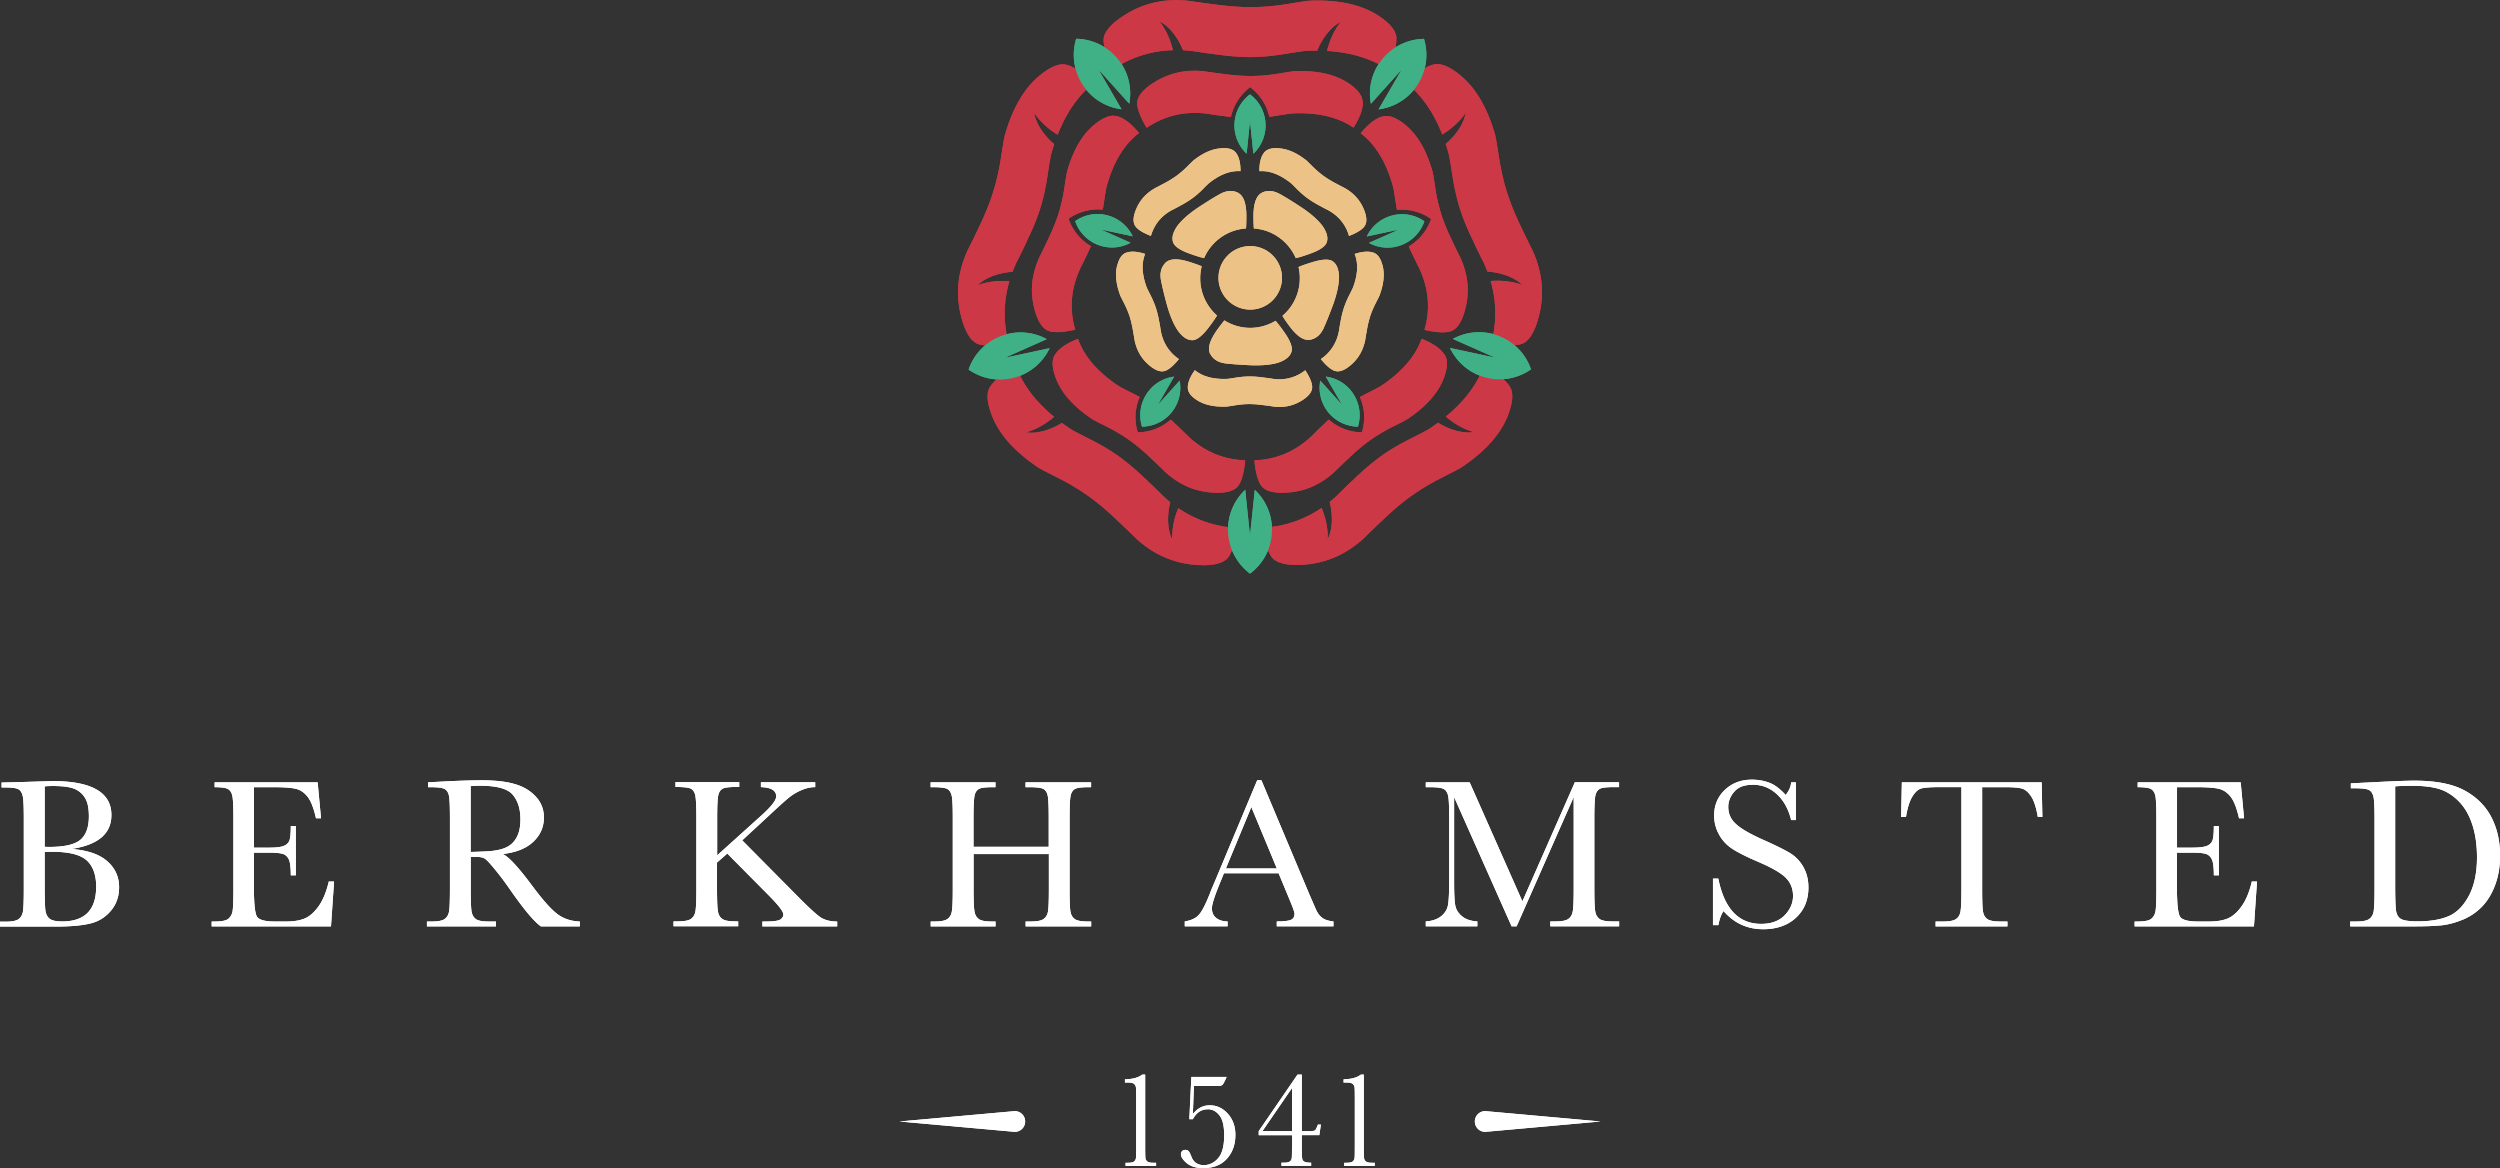 <svg id="Layer_1" xmlns="http://www.w3.org/2000/svg" viewBox="0 0 318.44 148.8"><rect x="0" y="0" width="318.44" height="148.8" fill="#333333" stroke="none"/><defs><style>.cls-1{fill:#fff}.cls-2{fill:#edc287}.cls-3{fill:#cc3845}.cls-4{fill:#40b087}</style></defs><path class="cls-1" d="M5.69 108.52v4.09c0 1.74.03 2.85.09 3.32.06.47.23.83.51 1.07.28.24.82.37 1.63.37 1.44 0 2.53-.37 3.25-1.11.72-.74 1.08-1.85 1.08-3.33s-.41-2.63-1.22-3.35c-.82-.72-2.25-1.08-4.31-1.08-.32 0-.67 0-1.03.03m0-.66c.23 0 .41.01.57.01 1.95 0 3.28-.31 3.99-.92.71-.61 1.07-1.61 1.07-2.98 0-.96-.14-1.7-.42-2.22-.28-.52-.7-.93-1.26-1.21-.56-.28-1.52-.43-2.87-.43-.35 0-.71.01-1.08.04v7.7zm3.32.26c2.08.15 3.63.67 4.64 1.56 1.01.88 1.52 1.99 1.52 3.32 0 1.16-.34 2.15-1.03 2.98-.69.83-1.56 1.38-2.63 1.64-1.07.26-2.5.39-4.3.39H0v-.62h.7c.79 0 1.33-.1 1.63-.3.3-.2.49-.51.58-.93.08-.42.12-1.4.12-2.93v-8.93c0-1.49-.04-2.45-.13-2.88-.09-.43-.27-.73-.54-.89-.28-.16-.88-.24-1.81-.24H.2v-.62l3.02-.08 3.44-.11c5.02 0 7.53 1.44 7.53 4.33 0 1.19-.43 2.15-1.29 2.87-.86.72-2.16 1.21-3.89 1.46m32.89 4.14h.65l-.39 5.71h-15.2v-.62h.38c.91 0 1.5-.12 1.77-.37.27-.24.44-.55.51-.93.07-.37.11-1.33.11-2.86v-9c0-1.4-.04-2.32-.12-2.76-.08-.44-.25-.75-.53-.93-.28-.18-.86-.26-1.74-.26v-.62h13.12l.43 4.58h-.64c-.29-1.28-.64-2.19-1.06-2.73-.42-.54-.92-.88-1.5-1.02s-1.51-.21-2.79-.21h-2.55v7.7h1.95c.89 0 1.52-.08 1.87-.23.36-.15.59-.39.7-.7.11-.31.17-.92.17-1.82h.64v6.28h-.64c0-1.02-.09-1.7-.26-2.05-.17-.35-.42-.57-.75-.68-.33-.1-.89-.16-1.67-.16h-2.02v4.35c0 2.18.14 3.45.42 3.84.28.38 1.03.58 2.26.58h1.37c.97 0 1.76-.12 2.38-.37.62-.25 1.22-.76 1.78-1.53s1.01-1.83 1.33-3.19m18.08-3.77c.68-.02 1.38-.04 2.1-.08.72-.04 1.35-.14 1.88-.3.53-.16.96-.4 1.29-.71.33-.31.59-.72.78-1.22.19-.51.28-1.13.28-1.87 0-1.29-.32-2.32-.97-3.1-.65-.78-2.05-1.16-4.22-1.16-.33 0-.72.02-1.15.05v8.39zM73.84 118H68.9c-.88-.61-2.22-2.22-4.02-4.82-.58-.83-1.18-1.63-1.8-2.39-.62-.76-1.05-1.23-1.29-1.39-.23-.17-.6-.25-1.1-.25h-.73v4.07c0 1.44.03 2.39.1 2.84.07.45.25.78.54 1 .29.22.86.32 1.69.32h.88v.62h-8.79v-.62h.6c.79 0 1.33-.1 1.63-.3.3-.2.49-.51.58-.93.08-.42.12-1.4.12-2.93v-9c0-1.46-.04-2.41-.12-2.83-.08-.42-.26-.72-.54-.88-.28-.16-.88-.24-1.81-.24h-.31v-.62l2.63-.14c1.75-.08 3.14-.12 4.17-.12 1.75 0 3.17.16 4.27.49 1.1.32 1.98.86 2.66 1.6.68.74 1.02 1.62 1.02 2.65 0 1.2-.44 2.22-1.33 3.07-.88.85-2.18 1.38-3.9 1.58.77.37 2 1.71 3.71 4.01 1.39 1.87 2.48 3.09 3.28 3.67.79.58 1.73.88 2.82.92v.62zm17.48-9.02l5.6-5.05c1.3-1.16 1.95-1.99 1.95-2.49 0-.75-.65-1.14-1.95-1.18v-.62h6.92v.62c-.57 0-1.14.13-1.71.37-.57.23-1.1.54-1.58.92s-1.37 1.18-2.67 2.4l-3.34 3.09 6.88 6.94c1.57 1.6 2.62 2.56 3.15 2.9.53.33 1.22.5 2.07.5v.62h-9.53v-.62h.37c1.03 0 1.67-.09 1.92-.26s.38-.38.38-.64c0-.38-.65-1.22-1.96-2.53l-5.18-5.23-1.31 1.15v3.34c0 1.44.04 2.39.11 2.84.07.45.25.78.55.99.29.22.86.32 1.69.32h.35v.62h-8.24v-.62h.57c.79 0 1.33-.1 1.63-.3.3-.2.5-.51.58-.93.09-.42.13-1.4.13-2.93v-9c0-1.52-.05-2.48-.14-2.9-.09-.41-.28-.69-.56-.84-.28-.14-.93-.22-1.96-.22v-.62h8.12v.62h-.34c-.9 0-1.49.07-1.77.22s-.47.43-.56.83c-.09.41-.14 1.37-.14 2.9v4.77zm42.27-.19h-9.58v4.43c0 1.44.04 2.39.11 2.84.07.45.25.78.55 1 .29.22.85.32 1.67.32h.47v.62h-8.26v-.62h.47c.79 0 1.33-.1 1.63-.3.3-.2.5-.51.58-.93.09-.42.13-1.4.13-2.93v-9c0-1.46-.04-2.41-.13-2.83-.09-.42-.27-.72-.54-.88-.28-.16-.88-.24-1.81-.24h-.34v-.62h8.26v.62h-.34c-.89 0-1.48.07-1.76.22s-.47.43-.56.83c-.09.41-.14 1.37-.14 2.9v3.64h9.58v-3.64c0-1.46-.04-2.41-.12-2.83-.08-.42-.26-.72-.53-.88-.28-.16-.88-.24-1.81-.24h-.49v-.62h8.35v.62h-.27c-.9 0-1.49.07-1.77.22s-.47.43-.56.83c-.1.41-.14 1.37-.14 2.9v9c0 1.44.03 2.39.1 2.84.07.45.25.78.55 1 .3.22.86.32 1.68.32h.42v.62h-8.35v-.62h.64c.78 0 1.32-.1 1.62-.3.3-.2.49-.51.58-.93.08-.42.12-1.4.12-2.93v-4.43zm29.05 1.83l-3.25-7.82-3.24 7.82h6.48zm.23.61h-6.97l-.47 1.16c-.7 1.69-1.06 2.79-1.06 3.3 0 .55.19.97.56 1.25.37.28.86.43 1.44.43v.62h-5.46v-.62c.81-.13 1.42-.41 1.81-.86.4-.45.88-1.39 1.44-2.82.04-.14.26-.66.65-1.57l5.33-12.74h.53l6.13 14.58.84 1.92c.19.43.44.77.77 1.02.32.25.8.4 1.44.47v.62h-7.22v-.62c.88 0 1.48-.07 1.79-.2.31-.13.47-.39.47-.78 0-.2-.21-.79-.62-1.77l-1.41-3.4zm31.04 3.6l6.69-15.19h5.63v.62h-.68c-.9 0-1.49.07-1.77.22s-.47.43-.56.83c-.09.41-.14 1.37-.14 2.9v9c0 1.44.04 2.39.11 2.84.07.45.25.78.55 1 .29.22.86.32 1.69.32h.81v.62h-8.77v-.62h.65c.78 0 1.31-.1 1.62-.3.3-.2.5-.51.58-.93.09-.42.13-1.4.13-2.93v-11.68l-7.27 16.46h-.64l-7.32-16.46v10.75c0 1.47.04 2.47.14 3.01.09.53.37 1 .84 1.4.47.4 1.13.63 1.98.68v.62h-6.57v-.62c.79-.05 1.42-.26 1.92-.64.49-.38.79-.85.9-1.41.11-.56.16-1.6.16-3.11v-7.99c0-1.46-.04-2.41-.13-2.83-.09-.42-.27-.72-.54-.88-.28-.16-.88-.24-1.81-.24h-.5v-.62h5.59l6.73 15.19zm24.28 2.98v-5.9h.68c.77 3.84 2.59 5.77 5.46 5.77 1.29 0 2.29-.37 3-1.1.71-.74 1.06-1.56 1.06-2.47s-.31-1.69-.93-2.31c-.62-.61-1.76-1.27-3.41-1.98-1.47-.63-2.58-1.18-3.33-1.66a5.006 5.006 0 01-1.75-1.85c-.42-.76-.63-1.57-.63-2.42 0-1.31.45-2.4 1.36-3.27.91-.87 2.06-1.31 3.45-1.31.78 0 1.51.13 2.19.38.69.25 1.39.78 2.11 1.57.41-.5.65-1.03.7-1.61h.6v4.81h-.6c-.34-1.4-.95-2.5-1.82-3.3-.87-.8-1.88-1.2-3.03-1.2s-1.89.3-2.4.89c-.51.59-.76 1.24-.76 1.94 0 .85.32 1.57.96 2.15.63.6 1.77 1.26 3.42 2 1.58.7 2.73 1.27 3.45 1.7.72.43 1.29 1.02 1.73 1.78.43.76.65 1.63.65 2.63 0 1.57-.52 2.85-1.57 3.83s-2.45 1.48-4.2 1.48c-2.01 0-3.69-.77-5.04-2.31-.3.42-.52 1.02-.66 1.79h-.68zm24.59-13.75h-.62l.09-4.41h17.81l.09 4.41h-.58c-.21-1.21-.49-2.08-.85-2.62s-.75-.87-1.16-.99c-.42-.12-1.12-.18-2.13-.18h-2.95v12.96c0 1.43.03 2.38.1 2.83.07.45.25.79.55 1 .3.22.86.32 1.68.32h.89v.62h-9.15v-.62h.95c.79 0 1.33-.1 1.63-.3.3-.2.5-.51.58-.93.09-.42.13-1.4.13-2.93v-12.96h-2.72c-1.18 0-1.98.06-2.38.17-.41.11-.79.45-1.14 1.02-.36.57-.63 1.43-.82 2.6m44.06 8.24h.65l-.39 5.71h-15.2v-.62h.38c.91 0 1.5-.12 1.77-.37.27-.24.44-.55.51-.93.07-.37.11-1.33.11-2.86v-9c0-1.4-.04-2.32-.11-2.76-.08-.44-.25-.75-.53-.93-.28-.18-.86-.26-1.74-.26v-.62h13.12l.43 4.58h-.64c-.29-1.28-.64-2.19-1.06-2.73-.42-.54-.92-.88-1.5-1.02s-1.51-.21-2.79-.21h-2.55v7.7h1.95c.89 0 1.52-.08 1.87-.23.36-.15.59-.39.7-.7.11-.31.17-.92.17-1.82h.64v6.28h-.64c0-1.02-.09-1.7-.26-2.05-.17-.35-.42-.57-.75-.68-.33-.1-.89-.16-1.67-.16h-2.02v4.35c0 2.18.14 3.45.42 3.84.28.38 1.03.58 2.26.58h1.37c.97 0 1.76-.12 2.38-.37.62-.25 1.22-.76 1.78-1.53s1.01-1.83 1.33-3.19m18.26-12.12v12.26c0 1.81.03 2.98.1 3.51.07.52.27.89.61 1.1.34.21 1.05.32 2.15.32 1.6 0 2.91-.22 3.94-.66 1.03-.44 1.89-1.3 2.58-2.59.69-1.29 1.04-2.93 1.04-4.92 0-1.55-.2-2.94-.6-4.16-.4-1.22-.98-2.21-1.73-2.97-.75-.76-1.58-1.28-2.49-1.56-.91-.28-2.08-.41-3.51-.41-.69 0-1.38.02-2.08.07m-5.66-.38l3.02-.15c2.52-.13 4.21-.19 5.09-.19 2.73 0 4.85.42 6.38 1.25 1.52.83 2.66 1.96 3.4 3.38.74 1.42 1.12 3.06 1.12 4.92 0 1.34-.2 2.57-.61 3.69-.41 1.11-.96 2.04-1.67 2.78-.71.74-1.53 1.29-2.46 1.68-.93.38-1.82.62-2.66.72-.84.09-2.02.14-3.55.14h-8.14v-.62h.76c.79 0 1.33-.1 1.63-.3.3-.2.5-.51.58-.93.09-.42.13-1.4.13-2.93v-8.85c0-1.46-.04-2.41-.13-2.84-.09-.43-.27-.72-.54-.88-.28-.16-.88-.24-1.81-.24h-.54v-.62zm-128.3 37.71v.4h.37c.41 0 .68.06.81.19.13.12.2.27.22.43.02.16.03.64.03 1.41v6.16c0 .79-.01 1.27-.03 1.43-.02.16-.09.31-.22.42-.12.12-.39.18-.81.18h-.29v.4h3.89v-.4h-.34c-.37 0-.63-.05-.77-.16a.603.603 0 01-.25-.45c-.02-.2-.03-.67-.03-1.43v-9.19h-.38c-.48.38-1.22.58-2.21.6m-10.33 6.6l3.77-5.49v5.49h-3.77zm3.77 1.99c0 .82-.01 1.32-.04 1.49-.03.17-.12.31-.26.4-.15.1-.39.14-.74.14h-.3v.4h3.78v-.4c-.42 0-.71-.04-.86-.13a.5.5 0 01-.28-.39c-.03-.18-.05-.68-.05-1.52v-1.47h2.23l.2-1.34h-.38c-.16.43-.29.68-.38.74-.09.06-.38.09-.87.09h-.8v-7.2h-.55l-4.94 7.2v.52h4.26v1.47zm-10.73-4.78c.57 0 1.06.25 1.47.76.42.51.62 1.36.62 2.57 0 1.34-.25 2.3-.76 2.9-.51.59-1.13.89-1.86.89s-1.29-.36-1.55-1.07c-.13-.35-.25-.58-.35-.7-.1-.11-.24-.17-.43-.17-.17 0-.31.06-.41.16a.56.56 0 00-.15.39c0 .34.25.72.75 1.14.5.42 1.2.63 2.1.63 1.29 0 2.3-.4 3.01-1.2.72-.8 1.08-1.81 1.08-3.04 0-1.07-.32-1.96-.96-2.68-.64-.72-1.41-1.08-2.31-1.08-.85 0-1.56.37-2.15 1.12l.14-3.58h3.04c.28 0 .47-.05.58-.14.11-.09.29-.43.54-1.01h-4.49l-.26 5.38h.45c.46-.84 1.08-1.26 1.88-1.26m-10.53-3.81v.4h.37c.41 0 .68.06.81.19.13.12.2.27.22.43.02.16.03.64.03 1.41v6.16c0 .79-.01 1.27-.03 1.43-.02.16-.09.31-.22.42-.12.12-.39.18-.81.18h-.29v.4h3.89v-.4h-.34c-.37 0-.63-.05-.77-.16a.603.603 0 01-.25-.45c-.02-.2-.03-.67-.03-1.43v-9.19h-.38c-.48.38-1.22.58-2.21.6m-28.71 5.37l14.69 1.32c.73 0 1.32-.59 1.32-1.32s-.59-1.32-1.32-1.32l-14.69 1.32zm89.3 0l-14.69-1.32c-.73 0-1.32.59-1.32 1.32s.59 1.32 1.32 1.32l14.69-1.32z"/><path class="cls-1" d="M5.69 108.52v4.09c0 1.74.03 2.85.09 3.32.06.47.23.83.51 1.07.28.24.82.37 1.63.37 1.44 0 2.53-.37 3.25-1.11.72-.74 1.08-1.85 1.08-3.33s-.41-2.63-1.22-3.35c-.82-.72-2.25-1.08-4.31-1.08-.32 0-.67 0-1.03.03m0-.66c.23 0 .41.01.57.01 1.95 0 3.28-.31 3.99-.92.71-.61 1.07-1.61 1.07-2.98 0-.96-.14-1.7-.42-2.22-.28-.52-.7-.93-1.26-1.21-.56-.28-1.52-.43-2.87-.43-.35 0-.71.01-1.08.04v7.7zm3.32.26c2.08.15 3.63.67 4.64 1.56 1.01.88 1.52 1.99 1.52 3.32 0 1.16-.34 2.15-1.03 2.98-.69.83-1.56 1.38-2.63 1.64-1.07.26-2.5.39-4.3.39H0v-.62h.7c.79 0 1.33-.1 1.63-.3.3-.2.49-.51.58-.93.08-.42.12-1.4.12-2.93v-8.93c0-1.49-.04-2.45-.13-2.88-.09-.43-.27-.73-.54-.89-.28-.16-.88-.24-1.81-.24H.2v-.62l3.02-.08 3.44-.11c5.02 0 7.53 1.44 7.53 4.33 0 1.19-.43 2.15-1.29 2.87-.86.72-2.16 1.21-3.89 1.46m32.89 4.14h.65l-.39 5.71h-15.2v-.62h.38c.91 0 1.5-.12 1.77-.37.27-.24.44-.55.51-.93.07-.37.11-1.33.11-2.86v-9c0-1.4-.04-2.32-.12-2.76-.08-.44-.25-.75-.53-.93-.28-.18-.86-.26-1.74-.26v-.62h13.12l.43 4.58h-.64c-.29-1.28-.64-2.19-1.06-2.73-.42-.54-.92-.88-1.5-1.02s-1.51-.21-2.79-.21h-2.55v7.7h1.95c.89 0 1.52-.08 1.87-.23.36-.15.59-.39.7-.7.11-.31.17-.92.17-1.82h.64v6.28h-.64c0-1.02-.09-1.7-.26-2.05-.17-.35-.42-.57-.75-.68-.33-.1-.89-.16-1.67-.16h-2.02v4.35c0 2.18.14 3.45.42 3.84.28.38 1.03.58 2.26.58h1.37c.97 0 1.76-.12 2.38-.37.62-.25 1.22-.76 1.78-1.53s1.01-1.83 1.33-3.19m18.08-3.77c.68-.02 1.38-.04 2.1-.08.72-.04 1.35-.14 1.88-.3.53-.16.96-.4 1.29-.71.33-.31.59-.72.78-1.22.19-.51.28-1.13.28-1.87 0-1.29-.32-2.32-.97-3.1-.65-.78-2.05-1.16-4.22-1.16-.33 0-.72.02-1.15.05v8.39zM73.84 118H68.9c-.88-.61-2.22-2.22-4.02-4.82-.58-.83-1.18-1.63-1.8-2.39-.62-.76-1.05-1.23-1.29-1.39-.23-.17-.6-.25-1.1-.25h-.73v4.07c0 1.44.03 2.39.1 2.84.07.45.25.78.54 1 .29.22.86.32 1.69.32h.88v.62h-8.79v-.62h.6c.79 0 1.33-.1 1.63-.3.3-.2.49-.51.58-.93.08-.42.12-1.4.12-2.93v-9c0-1.46-.04-2.41-.12-2.83-.08-.42-.26-.72-.54-.88-.28-.16-.88-.24-1.81-.24h-.31v-.62l2.63-.14c1.75-.08 3.14-.12 4.17-.12 1.75 0 3.17.16 4.27.49 1.1.32 1.98.86 2.66 1.6.68.74 1.02 1.62 1.02 2.65 0 1.2-.44 2.22-1.33 3.07-.88.85-2.18 1.38-3.9 1.58.77.37 2 1.71 3.71 4.01 1.39 1.87 2.48 3.09 3.28 3.67.79.58 1.73.88 2.82.92v.62zm17.48-9.02l5.6-5.05c1.3-1.16 1.95-1.99 1.95-2.49 0-.75-.65-1.14-1.95-1.18v-.62h6.92v.62c-.57 0-1.14.13-1.71.37-.57.23-1.1.54-1.58.92s-1.37 1.18-2.67 2.4l-3.34 3.09 6.88 6.94c1.57 1.6 2.62 2.56 3.15 2.9.53.33 1.22.5 2.07.5v.62h-9.53v-.62h.37c1.03 0 1.67-.09 1.92-.26s.38-.38.38-.64c0-.38-.65-1.22-1.96-2.53l-5.18-5.23-1.31 1.15v3.34c0 1.44.04 2.39.11 2.84.07.45.25.78.55.99.29.22.86.32 1.69.32h.35v.62h-8.24v-.62h.57c.79 0 1.33-.1 1.63-.3.3-.2.5-.51.58-.93.09-.42.13-1.4.13-2.93v-9c0-1.52-.05-2.48-.14-2.9-.09-.41-.28-.69-.56-.84-.28-.14-.93-.22-1.96-.22v-.62h8.12v.62h-.34c-.9 0-1.49.07-1.77.22s-.47.43-.56.83c-.09.41-.14 1.37-.14 2.9v4.77zm42.27-.19h-9.58v4.43c0 1.44.04 2.39.11 2.84.07.45.25.78.55 1 .29.22.85.32 1.67.32h.47v.62h-8.26v-.62h.47c.79 0 1.33-.1 1.63-.3.3-.2.5-.51.58-.93.09-.42.13-1.4.13-2.93v-9c0-1.46-.04-2.41-.13-2.83-.09-.42-.27-.72-.54-.88-.28-.16-.88-.24-1.81-.24h-.34v-.62h8.26v.62h-.34c-.89 0-1.48.07-1.76.22s-.47.43-.56.83c-.09.41-.14 1.37-.14 2.9v3.64h9.58v-3.64c0-1.46-.04-2.41-.12-2.83-.08-.42-.26-.72-.53-.88-.28-.16-.88-.24-1.81-.24h-.49v-.62h8.35v.62h-.27c-.9 0-1.49.07-1.77.22s-.47.43-.56.83c-.1.41-.14 1.37-.14 2.9v9c0 1.44.03 2.39.1 2.84.07.45.25.78.55 1 .3.22.86.32 1.68.32h.42v.62h-8.35v-.62h.64c.78 0 1.32-.1 1.62-.3.3-.2.49-.51.58-.93.08-.42.12-1.4.12-2.93v-4.43zm29.05 1.83l-3.25-7.82-3.24 7.82h6.48zm.23.61h-6.97l-.47 1.16c-.7 1.69-1.06 2.79-1.06 3.3 0 .55.19.97.56 1.25.37.28.86.43 1.44.43v.62h-5.46v-.62c.81-.13 1.42-.41 1.81-.86.4-.45.88-1.39 1.44-2.82.04-.14.26-.66.65-1.57l5.33-12.74h.53l6.13 14.58.84 1.92c.19.43.44.77.77 1.02.32.25.8.4 1.44.47v.62h-7.22v-.62c.88 0 1.48-.07 1.79-.2.31-.13.47-.39.47-.78 0-.2-.21-.79-.62-1.77l-1.41-3.4zm31.04 3.6l6.69-15.19h5.63v.62h-.68c-.9 0-1.49.07-1.77.22s-.47.43-.56.83c-.09.41-.14 1.37-.14 2.9v9c0 1.44.04 2.39.11 2.84.07.45.25.78.55 1 .29.22.86.32 1.69.32h.81v.62h-8.77v-.62h.65c.78 0 1.31-.1 1.62-.3.3-.2.5-.51.58-.93.09-.42.13-1.4.13-2.93v-11.68l-7.27 16.46h-.64l-7.32-16.46v10.75c0 1.47.04 2.47.14 3.01.09.53.37 1 .84 1.4.47.4 1.13.63 1.98.68v.62h-6.57v-.62c.79-.05 1.42-.26 1.92-.64.49-.38.79-.85.9-1.41.11-.56.16-1.6.16-3.11v-7.99c0-1.46-.04-2.41-.13-2.83-.09-.42-.27-.72-.54-.88-.28-.16-.88-.24-1.81-.24h-.5v-.62h5.59l6.73 15.19zm24.28 2.98v-5.9h.68c.77 3.84 2.59 5.77 5.46 5.77 1.29 0 2.29-.37 3-1.1.71-.74 1.06-1.56 1.06-2.47s-.31-1.69-.93-2.31c-.62-.61-1.76-1.27-3.41-1.98-1.47-.63-2.58-1.18-3.33-1.66a5.006 5.006 0 01-1.75-1.85c-.42-.76-.63-1.57-.63-2.42 0-1.31.45-2.4 1.36-3.27.91-.87 2.06-1.31 3.45-1.31.78 0 1.51.13 2.19.38.69.25 1.39.78 2.11 1.57.41-.5.65-1.03.7-1.61h.6v4.81h-.6c-.34-1.4-.95-2.5-1.82-3.3-.87-.8-1.88-1.2-3.03-1.2s-1.89.3-2.4.89c-.51.59-.76 1.24-.76 1.94 0 .85.32 1.57.96 2.15.63.6 1.77 1.26 3.42 2 1.58.7 2.73 1.27 3.45 1.7.72.43 1.29 1.02 1.73 1.78.43.76.65 1.63.65 2.63 0 1.57-.52 2.85-1.57 3.83s-2.45 1.48-4.2 1.48c-2.01 0-3.69-.77-5.04-2.31-.3.42-.52 1.02-.66 1.79h-.68zm24.59-13.75h-.62l.09-4.41h17.81l.09 4.41h-.58c-.21-1.21-.49-2.08-.85-2.62s-.75-.87-1.16-.99c-.42-.12-1.12-.18-2.13-.18h-2.95v12.96c0 1.43.03 2.38.1 2.83.07.45.25.79.55 1 .3.22.86.32 1.68.32h.89v.62h-9.15v-.62h.95c.79 0 1.33-.1 1.63-.3.3-.2.5-.51.58-.93.09-.42.13-1.4.13-2.93v-12.96h-2.72c-1.18 0-1.98.06-2.38.17-.41.11-.79.45-1.14 1.02-.36.57-.63 1.43-.82 2.6m44.06 8.24h.65l-.39 5.71h-15.2v-.62h.38c.91 0 1.5-.12 1.77-.37.27-.24.44-.55.51-.93.07-.37.11-1.33.11-2.86v-9c0-1.4-.04-2.32-.11-2.76-.08-.44-.25-.75-.53-.93-.28-.18-.86-.26-1.74-.26v-.62h13.12l.43 4.58h-.64c-.29-1.28-.64-2.19-1.06-2.73-.42-.54-.92-.88-1.5-1.02s-1.51-.21-2.79-.21h-2.55v7.7h1.95c.89 0 1.52-.08 1.87-.23.36-.15.59-.39.7-.7.11-.31.17-.92.17-1.82h.64v6.28h-.64c0-1.02-.09-1.7-.26-2.05-.17-.35-.42-.57-.75-.68-.33-.1-.89-.16-1.67-.16h-2.02v4.35c0 2.18.14 3.45.42 3.84.28.38 1.03.58 2.26.58h1.37c.97 0 1.76-.12 2.38-.37.62-.25 1.22-.76 1.78-1.53s1.01-1.83 1.33-3.19m18.26-12.12v12.26c0 1.81.03 2.98.1 3.51.07.52.27.89.61 1.1.34.21 1.05.32 2.15.32 1.6 0 2.91-.22 3.94-.66 1.03-.44 1.89-1.3 2.58-2.59.69-1.29 1.04-2.93 1.04-4.92 0-1.55-.2-2.94-.6-4.16-.4-1.22-.98-2.21-1.73-2.97-.75-.76-1.58-1.28-2.49-1.56-.91-.28-2.08-.41-3.51-.41-.69 0-1.38.02-2.08.07m-5.66-.38l3.02-.15c2.52-.13 4.21-.19 5.09-.19 2.73 0 4.85.42 6.38 1.25 1.52.83 2.66 1.96 3.4 3.38.74 1.42 1.12 3.06 1.12 4.92 0 1.34-.2 2.57-.61 3.69-.41 1.11-.96 2.04-1.67 2.78-.71.74-1.53 1.29-2.46 1.68-.93.38-1.82.62-2.66.72-.84.09-2.02.14-3.55.14h-8.14v-.62h.76c.79 0 1.33-.1 1.63-.3.3-.2.5-.51.58-.93.09-.42.13-1.4.13-2.93v-8.85c0-1.46-.04-2.41-.13-2.84-.09-.43-.27-.72-.54-.88-.28-.16-.88-.24-1.81-.24h-.54v-.62zm-128.3 37.71v.4h.37c.41 0 .68.06.81.19.13.12.2.27.22.43.02.16.03.64.03 1.41v6.16c0 .79-.01 1.27-.03 1.43-.02.16-.09.31-.22.42-.12.12-.39.18-.81.18h-.29v.4h3.89v-.4h-.34c-.37 0-.63-.05-.77-.16a.603.603 0 01-.25-.45c-.02-.2-.03-.67-.03-1.43v-9.19h-.38c-.48.38-1.22.58-2.21.6m-10.33 6.6l3.77-5.49v5.49h-3.77zm3.77 1.99c0 .82-.01 1.32-.04 1.49-.03.17-.12.31-.26.4-.15.1-.39.14-.74.14h-.3v.4h3.78v-.4c-.42 0-.71-.04-.86-.13a.5.5 0 01-.28-.39c-.03-.18-.05-.68-.05-1.52v-1.47h2.23l.2-1.34h-.38c-.16.43-.29.68-.38.74-.09.06-.38.09-.87.09h-.8v-7.2h-.55l-4.94 7.2v.52h4.26v1.47zm-10.73-4.78c.57 0 1.06.25 1.47.76.42.51.62 1.36.62 2.57 0 1.34-.25 2.3-.76 2.9-.51.59-1.13.89-1.86.89s-1.29-.36-1.55-1.07c-.13-.35-.25-.58-.35-.7-.1-.11-.24-.17-.43-.17-.17 0-.31.06-.41.16a.56.56 0 00-.15.39c0 .34.25.72.75 1.14.5.42 1.2.63 2.1.63 1.29 0 2.3-.4 3.01-1.2.72-.8 1.08-1.81 1.08-3.04 0-1.07-.32-1.96-.96-2.68-.64-.72-1.41-1.08-2.31-1.08-.85 0-1.56.37-2.15 1.12l.14-3.58h3.04c.28 0 .47-.05.58-.14.11-.09.29-.43.54-1.01h-4.49l-.26 5.38h.45c.46-.84 1.08-1.26 1.88-1.26m-10.53-3.81v.4h.37c.41 0 .68.06.81.19.13.12.2.27.22.43.02.16.03.64.03 1.41v6.16c0 .79-.01 1.27-.03 1.43-.02.16-.09.31-.22.42-.12.12-.39.18-.81.18h-.29v.4h3.89v-.4h-.34c-.37 0-.63-.05-.77-.16a.603.603 0 01-.25-.45c-.02-.2-.03-.67-.03-1.43v-9.19h-.38c-.48.38-1.22.58-2.21.6m-28.71 5.37l14.69 1.32c.73 0 1.32-.59 1.32-1.32s-.59-1.32-1.32-1.32l-14.69 1.32zm89.3 0l-14.69-1.32c-.73 0-1.32.59-1.32 1.32s.59 1.32 1.32 1.32l14.69-1.32z"/><path class="cls-2" d="M148.42 33.5c.54-.56 1.54-.61 2.99-.17.69.22 1.24.41 1.66.59a6.306 6.306 0 001.95 6.27c-.24.39-.56.86-.98 1.41-.89 1.2-1.64 1.78-2.24 1.73-.58-.02-1.16-.4-1.71-1.14-.53-.74-1-1.8-1.4-3.17-.38-1.37-.65-2.5-.82-3.38-.15-.88.04-1.59.56-2.14m9.25-8.95c.69.35 1.05 1.28 1.08 2.79 0 .72-.01 1.31-.05 1.76-.53.04-1.07.14-1.6.32a6.31 6.31 0 00-3.74 3.46c-.45-.1-.99-.27-1.64-.5-1.41-.48-2.19-1.01-2.33-1.6-.16-.56.03-1.22.55-1.98.54-.73 1.39-1.5 2.58-2.31 1.18-.78 2.16-1.39 2.95-1.82.79-.41 1.52-.45 2.2-.13m-3.52 20.57c-.36-.69-.11-1.65.74-2.9.41-.59.77-1.05 1.06-1.4.45.28.95.52 1.48.68 1.76.54 3.57.25 5.04-.63.3.35.65.8 1.04 1.36.87 1.21 1.19 2.1.96 2.66-.2.55-.73.98-1.59 1.29-.86.28-2 .4-3.42.36-1.41-.06-2.56-.14-3.45-.25-.88-.13-1.49-.52-1.86-1.19m2.23-12.56a4.044 4.044 0 015.72 0 4.044 4.044 0 010 5.72 4.044 4.044 0 01-5.72 0 4.044 4.044 0 010-5.72m4.35-7.98c-.69.35-1.05 1.28-1.08 2.79 0 .72.01 1.31.05 1.76.53.04 1.07.14 1.6.32a6.31 6.31 0 013.74 3.46c.45-.1.99-.27 1.64-.5 1.41-.48 2.19-1.01 2.33-1.6.16-.56-.03-1.22-.55-1.98-.54-.73-1.39-1.5-2.58-2.31-1.18-.78-2.16-1.39-2.95-1.82-.79-.41-1.52-.45-2.2-.13m6.13 18.74c-.76.13-1.6-.4-2.52-1.6-.44-.58-.77-1.06-1-1.45.41-.35.78-.75 1.1-1.21a6.316 6.316 0 00.95-5.01c.42-.18.95-.37 1.61-.57 1.42-.45 2.36-.49 2.82-.1.46.36.7 1 .73 1.92 0 .91-.23 2.04-.7 3.39-.49 1.33-.92 2.4-1.29 3.22-.39.8-.96 1.27-1.7 1.41m-11.31-24.41c.91-.05 1.53.14 1.86.58.37.47.56 1.17.59 2.1v.25c-.16-.01-.33-.01-.52 0-1.11.06-2.27.56-3.47 1.51-.07.05-.34.31-.82.8-.45.45-.89.83-1.33 1.15-.45.32-.96.64-1.53.94-.31.17-.68.37-1.14.6-1.1.62-1.88 1.47-2.35 2.55-.11.25-.19.48-.25.7-.11-.04-.23-.09-.35-.14-.91-.39-1.47-.79-1.7-1.21-.27-.5-.2-1.22.21-2.16.48-1.1 1.27-1.96 2.39-2.59.46-.24.85-.44 1.16-.61.58-.3 1.09-.62 1.55-.95.44-.32.89-.71 1.35-1.16.49-.49.77-.76.83-.81 1.22-.96 2.39-1.47 3.52-1.53m-3.09 32.08c-.77-.49-1.16-1.01-1.17-1.56-.02-.59.23-1.28.75-2.05.05-.07.1-.14.14-.21.12.1.26.2.42.3.94.6 2.17.87 3.69.81.08 0 .46-.05 1.13-.16.63-.1 1.21-.15 1.75-.15.55 0 1.15.05 1.79.14.35.04.77.1 1.28.18 1.25.14 2.38-.09 3.4-.69.23-.14.44-.28.61-.42.06.1.13.21.2.32.51.85.73 1.51.67 1.98-.07.56-.55 1.11-1.43 1.63-1.03.61-2.18.85-3.45.7-.51-.08-.94-.14-1.3-.18-.65-.09-1.25-.14-1.81-.14-.54 0-1.13.05-1.77.15-.68.11-1.07.17-1.15.17-1.55.06-2.8-.21-3.75-.82m-10.15-17.19c.23-.88.61-1.41 1.12-1.59.56-.2 1.28-.18 2.18.08.08.03.16.05.24.07-.06.15-.11.31-.16.49-.29 1.08-.17 2.33.36 3.76.02.08.19.42.5 1.03.29.57.51 1.11.68 1.62.17.53.31 1.11.42 1.74.07.34.14.77.22 1.27.25 1.23.82 2.24 1.7 3.03.2.18.4.33.59.46-.08.09-.16.19-.25.29-.65.74-1.21 1.16-1.68 1.25-.56.1-1.22-.18-1.99-.87-.9-.79-1.47-1.82-1.73-3.07-.08-.51-.16-.94-.22-1.29-.11-.64-.25-1.23-.42-1.77-.17-.52-.4-1.06-.69-1.64-.32-.62-.49-.96-.51-1.04-.54-1.45-.66-2.73-.37-3.82m33.78 0c-.23-.88-.61-1.41-1.12-1.59-.56-.2-1.28-.18-2.18.08-.08.03-.16.05-.24.07.06.15.11.31.16.49.29 1.08.17 2.33-.36 3.76-.02.08-.19.42-.5 1.03-.29.57-.51 1.11-.68 1.62-.17.53-.31 1.11-.42 1.74-.07.34-.14.77-.22 1.27-.25 1.23-.82 2.24-1.7 3.03-.2.18-.4.33-.59.46.08.09.16.19.25.29.65.74 1.21 1.16 1.68 1.25.56.1 1.22-.18 1.99-.87.9-.79 1.47-1.82 1.73-3.07.08-.51.16-.94.22-1.29.11-.64.25-1.23.42-1.77.17-.52.4-1.06.69-1.64.32-.62.49-.96.51-1.04.54-1.45.66-2.73.37-3.82m-13.23-14.91c-.91-.05-1.53.14-1.86.58-.37.47-.57 1.17-.59 2.1v.25c.16-.01.33-.01.52 0 1.11.06 2.27.56 3.47 1.51.07.05.34.31.82.8.45.45.89.83 1.33 1.15.45.32.96.64 1.53.94.31.17.68.37 1.14.6 1.1.62 1.88 1.47 2.35 2.55.11.25.19.48.25.7.11-.04.23-.09.35-.14.91-.39 1.47-.79 1.7-1.21.27-.5.2-1.22-.21-2.16-.48-1.1-1.27-1.96-2.39-2.59-.46-.24-.85-.44-1.16-.61-.58-.3-1.09-.62-1.55-.95-.44-.32-.89-.71-1.35-1.16-.49-.49-.77-.76-.83-.81-1.22-.96-2.39-1.47-3.52-1.53"/><path class="cls-4" d="M159.22 12.02a4.95 4.95 0 00-.43 7.56l.43-4.14.43 4.14a4.95 4.95 0 00-.43-7.56m-22.27 16.15a4.966 4.966 0 003.16 3.11c1.35.44 2.75.27 3.9-.36l-3.8-1.69 4.07.87a4.937 4.937 0 00-2.95-2.59 4.93 4.93 0 00-4.38.66m44.48.02a4.966 4.966 0 01-3.16 3.11 4.92 4.92 0 01-3.9-.36l3.8-1.69-4.07.87c.56-1.19 1.6-2.15 2.95-2.59a4.93 4.93 0 014.38.66m-8.47 26.16c-1.5-.03-2.98-.73-3.93-2.04a4.97 4.97 0 01-.86-3.83l2.78 3.09-2.08-3.6c1.3.17 2.54.85 3.37 2a4.96 4.96 0 01.73 4.37m-27.5.01c1.5-.03 2.98-.73 3.93-2.04a4.97 4.97 0 00.86-3.83l-2.78 3.09 2.08-3.6c-1.3.17-2.54.85-3.37 2a4.96 4.96 0 00-.73 4.37"/><path class="cls-3" d="M173.56 12.95c-.03-.81-.67-1.63-1.92-2.43-1.68-1.08-3.94-1.56-6.72-1.45h-.03c-.08 0-.44.04-2.06.31-1.23.2-2.4.3-3.46.3-1.09 0-2.27-.09-3.52-.26-.67-.08-1.49-.19-2.46-.34-1.12-.12-2.21-.08-3.22.13-1.01.21-1.99.59-2.9 1.13-1.49.88-2.29 1.76-2.4 2.61-.06.51.09 1.51 1.19 3.33.21-.14.42-.28.65-.41 2.04-1.21 4.35-1.69 6.85-1.41h.03c.95.15 1.75.26 2.4.34h.02c.26.04.52.07.78.1a6.537 6.537 0 012.45-3.8c1.22.92 2.1 2.25 2.44 3.78.27-.03.55-.07.83-.12 1.85-.31 2.13-.32 2.24-.32 3-.12 5.48.43 7.36 1.63.1.06.19.12.29.19.82-1.27 1.22-2.38 1.19-3.32m-31.32 1.87c-.77-.23-1.75.14-2.89 1.08-1.54 1.26-2.7 3.26-3.45 5.94v.03c-.03.08-.11.43-.35 2.06a22.62 22.62 0 01-.78 3.39c-.34 1.04-.79 2.14-1.34 3.26-.28.61-.64 1.36-1.08 2.23-.46 1.03-.76 2.07-.88 3.1a9.01 9.01 0 00.18 3.1c.38 1.68.97 2.72 1.74 3.09.47.22 1.46.38 3.54-.1-.07-.24-.13-.49-.19-.74-.52-2.32-.26-4.65.78-6.95v-.03c.44-.85.8-1.59 1.07-2.18.12-.25.23-.49.34-.73a6.497 6.497 0 01-2.85-3.5 6.54 6.54 0 014.35-1.16c.05-.27.1-.54.14-.82.28-1.86.35-2.12.39-2.23.81-2.9 2.1-5.08 3.82-6.49l.27-.21c-.95-1.18-1.89-1.9-2.79-2.15m33.84.04c.77-.23 1.75.14 2.89 1.08 1.54 1.26 2.7 3.26 3.45 5.94v.03c.03.08.11.43.35 2.06.19 1.24.46 2.38.78 3.39.34 1.04.79 2.14 1.34 3.26.28.61.64 1.36 1.08 2.23.46 1.03.76 2.07.88 3.1a9.01 9.01 0 01-.18 3.1c-.38 1.69-.97 2.72-1.74 3.09-.47.22-1.46.38-3.54-.1.07-.24.13-.49.19-.74.52-2.32.26-4.65-.78-6.95v-.03c-.44-.85-.8-1.59-1.07-2.18-.12-.25-.23-.49-.34-.73 1.36-.8 2.36-2.06 2.85-3.5a6.54 6.54 0 00-4.35-1.16c-.05-.27-.1-.54-.14-.82-.28-1.86-.35-2.12-.39-2.23-.81-2.9-2.1-5.08-3.82-6.49l-.27-.21c.95-1.18 1.89-1.9 2.79-2.15M184 45.16c.45.67.41 1.71-.13 3.09-.72 1.86-2.27 3.58-4.58 5.12l-.03.02c-.07.05-.38.23-1.85.96-1.12.57-2.12 1.17-2.98 1.79-.88.64-1.79 1.41-2.69 2.28-.49.45-1.09 1.03-1.79 1.72-.84.76-1.74 1.36-2.68 1.79-.94.43-1.95.69-3.01.79-1.72.16-2.89-.08-3.48-.7-.35-.38-.81-1.27-1-3.39.25 0 .5-.02.77-.05 2.36-.22 4.51-1.19 6.37-2.89l.02-.02c.68-.67 1.26-1.24 1.74-1.68h.01c.19-.2.38-.38.57-.55a6.454 6.454 0 004.21 1.63c.45-1.46.38-3.05-.25-4.5.24-.13.49-.26.74-.39 1.68-.84 1.91-.99 2-1.06 2.5-1.67 4.18-3.57 4.99-5.64.04-.11.08-.21.12-.32 1.41.54 2.39 1.21 2.91 1.99m-49.59.01c-.45.67-.41 1.71.13 3.09.72 1.86 2.27 3.58 4.58 5.12l.03.02c.07.05.38.23 1.85.96 1.12.57 2.12 1.17 2.98 1.79.88.64 1.79 1.41 2.69 2.28.49.45 1.09 1.03 1.79 1.72.84.76 1.74 1.36 2.68 1.79.94.43 1.95.69 3.01.79 1.72.16 2.89-.08 3.48-.7.35-.38.81-1.27 1-3.39-.25 0-.5-.02-.77-.05-2.36-.22-4.51-1.19-6.37-2.89l-.02-.02c-.68-.67-1.26-1.24-1.74-1.68h-.01c-.19-.2-.38-.38-.57-.55a6.454 6.454 0 01-4.21 1.63c-.45-1.46-.38-3.05.25-4.5-.24-.13-.49-.26-.74-.39-1.68-.84-1.91-.99-2.01-1.06-2.5-1.67-4.18-3.57-4.99-5.64-.04-.11-.08-.21-.12-.32-1.41.54-2.39 1.21-2.91 1.99m43.47-40.29c-.03-.95-.83-1.92-2.37-2.91-2.15-1.38-5.08-2.01-8.69-1.86h-.05c-.06 0-.47.04-2.69.41-1.66.27-3.22.4-4.65.41h-.01c-1.46 0-3.04-.12-4.7-.35-.88-.1-1.98-.26-3.26-.45-.54-.06-1.07-.09-1.6-.09-.88 0-1.73.08-2.55.25-1.3.27-2.55.75-3.72 1.45-1.84 1.09-2.87 2.19-3 3.18-.06.48.04 1.61 1.32 3.83.18-.11.36-.23.54-.33 2.13-1.26 4.46-1.94 6.96-2.01-.2-.86-.52-1.71-.93-2.48-.23-.43-.5-.84-.79-1.21.3.16.61.37.92.63.3.26.59.57.85.9.5.63.92 1.38 1.24 2.17.36.02.71.05 1.08.09h.05c1.25.2 2.31.35 3.16.45h.03c1.53.22 2.98.33 4.3.33h.01c1.28 0 2.68-.13 4.19-.37 2.36-.39 2.82-.43 3.03-.43.42-.02.84-.02 1.24-.02.32-.78.73-1.5 1.22-2.13.26-.33.55-.64.85-.9.31-.27.61-.47.92-.63-.29.37-.55.77-.79 1.21-.42.77-.74 1.63-.94 2.49 2.95.18 5.45.92 7.46 2.2l.06.04c.91-1.48 1.35-2.77 1.3-3.85m-41.94 3.39h-.01c-.9-.27-2.07.19-3.49 1.36-1.98 1.62-3.48 4.21-4.45 7.69v.05c-.03.06-.12.45-.46 2.68-.26 1.66-.61 3.19-1.05 4.55-.45 1.4-1.05 2.87-1.79 4.38-.37.81-.86 1.8-1.44 2.96-.22.5-.42.99-.58 1.49-.27.84-.46 1.67-.55 2.5-.15 1.32-.07 2.66.23 3.99.47 2.08 1.2 3.41 2.1 3.84.44.21 1.54.46 4.05-.07-.05-.2-.1-.41-.15-.62-.54-2.41-.46-4.84.24-7.24-.88-.08-1.79-.04-2.65.12-.48.09-.95.21-1.39.38.24-.24.54-.47.88-.67.35-.21.72-.39 1.12-.53.76-.28 1.59-.45 2.45-.51.13-.33.26-.67.41-1l.02-.05c.57-1.13 1.04-2.09 1.4-2.87v-.03c.69-1.39 1.24-2.73 1.65-3.99.39-1.22.71-2.6.94-4.11.36-2.37.46-2.81.52-3.01.11-.41.24-.81.36-1.2-.64-.54-1.2-1.16-1.64-1.82a5.79 5.79 0 01-.59-1.09c-.16-.37-.26-.73-.32-1.07.26.39.57.77.91 1.12.61.64 1.32 1.2 2.08 1.66 1.08-2.75 2.55-4.9 4.4-6.41.02-.02.04-.03.06-.05-1.13-1.32-2.22-2.14-3.26-2.43m46.6-.03h.01c.9-.27 2.07.19 3.49 1.36 1.98 1.62 3.48 4.21 4.45 7.69v.05c.03.06.12.45.46 2.68.26 1.66.61 3.19 1.05 4.55.45 1.4 1.05 2.87 1.79 4.38.37.81.86 1.8 1.44 2.96.22.5.42.99.58 1.49.27.84.46 1.67.55 2.5.15 1.32.07 2.66-.23 3.99-.47 2.08-1.2 3.41-2.1 3.84-.44.21-1.54.46-4.05-.07.05-.2.1-.41.15-.62.54-2.41.46-4.84-.24-7.24.88-.08 1.79-.04 2.65.12.48.09.95.21 1.39.38-.24-.24-.54-.47-.88-.67a6.06 6.06 0 00-1.12-.53c-.76-.28-1.59-.45-2.45-.51-.13-.33-.26-.67-.41-1l-.02-.05c-.57-1.13-1.04-2.09-1.4-2.87v-.03c-.69-1.39-1.24-2.73-1.65-3.99-.39-1.22-.71-2.6-.95-4.11-.36-2.37-.46-2.81-.52-3.01-.11-.41-.24-.81-.36-1.2.64-.54 1.2-1.16 1.64-1.82.24-.35.44-.72.59-1.09.16-.37.26-.73.32-1.07-.26.39-.57.77-.91 1.12-.61.64-1.32 1.2-2.08 1.66-1.08-2.75-2.55-4.9-4.4-6.41-.02-.02-.04-.03-.06-.05 1.12-1.32 2.22-2.14 3.26-2.43m9.77 40.95c.53.78.45 2.04-.22 3.75-.93 2.39-2.93 4.61-5.94 6.61l-.04.03c-.05.03-.4.24-2.41 1.25-1.5.76-2.84 1.57-4 2.41h-.01c-1.18.87-2.39 1.89-3.59 3.06-.65.6-1.45 1.37-2.37 2.28-.4.37-.82.7-1.24 1.01-.71.52-1.45.95-2.21 1.29-1.21.55-2.51.89-3.86 1.02-2.13.2-3.61-.08-4.3-.81-.33-.36-.91-1.33-1.19-3.88.21-.01.42-.03.63-.05 2.46-.23 4.74-1.06 6.81-2.46.35.82.59 1.69.7 2.56.07.49.09.97.07 1.44.15-.31.28-.65.37-1.05.09-.39.14-.81.16-1.23.03-.81-.07-1.65-.27-2.49.28-.22.55-.46.82-.7l.04-.04c.9-.89 1.67-1.64 2.3-2.22l.02-.02a31.75 31.75 0 013.29-2.79c1.03-.75 2.25-1.48 3.61-2.17 2.14-1.07 2.53-1.31 2.7-1.43.35-.24.69-.48 1.02-.72.71.44 1.48.79 2.24 1 .41.12.82.19 1.22.23.4.04.77.02 1.11-.03-.45-.13-.9-.3-1.35-.51-.79-.38-1.55-.88-2.22-1.47 2.28-1.88 3.87-3.94 4.74-6.17 0-.02.02-.04.03-.07 1.6.66 2.72 1.45 3.32 2.35m-66.12.05c-.53.78-.45 2.04.22 3.75.93 2.39 2.93 4.61 5.94 6.61l.04.03c.05.03.4.24 2.41 1.25 1.5.76 2.84 1.57 4 2.41h.01c1.18.87 2.39 1.89 3.6 3.06.65.6 1.45 1.37 2.37 2.28.4.37.82.7 1.24 1.01.71.52 1.45.95 2.21 1.29 1.21.55 2.51.89 3.86 1.02 2.13.2 3.61-.08 4.3-.81.33-.36.91-1.33 1.19-3.88-.21-.01-.42-.03-.63-.05-2.46-.23-4.74-1.06-6.81-2.46-.35.82-.59 1.69-.7 2.56-.07.49-.09.97-.07 1.44-.15-.31-.28-.65-.37-1.05a7.01 7.01 0 01-.16-1.23c-.03-.81.07-1.65.27-2.49-.28-.22-.55-.46-.82-.7l-.04-.04c-.9-.89-1.67-1.64-2.3-2.22l-.02-.02a31.75 31.75 0 00-3.29-2.79c-1.03-.75-2.25-1.48-3.61-2.17-2.14-1.07-2.53-1.31-2.7-1.43-.35-.24-.69-.48-1.02-.72-.71.44-1.48.79-2.24 1-.41.12-.82.19-1.22.23-.4.04-.77.02-1.11-.03.45-.13.9-.3 1.35-.51.79-.38 1.55-.88 2.22-1.47-2.28-1.88-3.87-3.94-4.74-6.17 0-.02-.02-.04-.03-.07-1.6.66-2.72 1.45-3.32 2.35"/><path class="cls-4" d="M181.38 4.95a7.01 7.01 0 00-5.55 2.88 6.946 6.946 0 00-1.21 5.39l3.92-4.36-2.94 5.07c1.84-.24 3.58-1.2 4.75-2.82a6.995 6.995 0 001.03-6.16m-44.3-.01a7.01 7.01 0 015.55 2.88 6.946 6.946 0 011.21 5.39l-3.92-4.36 2.94 5.07a6.939 6.939 0 01-4.75-2.82 6.995 6.995 0 01-1.03-6.16m-13.7 42.13a6.959 6.959 0 014.45-4.38c1.9-.62 3.88-.38 5.5.51l-5.36 2.38 5.73-1.23a7.003 7.003 0 01-4.15 3.65c-2.17.71-4.44.29-6.18-.93m71.64-.03a6.959 6.959 0 00-4.45-4.38c-1.9-.62-3.88-.38-5.5.51l5.36 2.38-5.73-1.23c.8 1.67 2.25 3.03 4.15 3.65 2.17.71 4.44.29 6.18-.93m-35.79 26.02c1.7-1.27 2.79-3.3 2.79-5.59 0-2-.84-3.8-2.19-5.08l-.61 5.83-.61-5.83a6.957 6.957 0 00-2.19 5.08c0 2.28 1.1 4.31 2.79 5.59"/><path class="cls-2" d="M148.42 33.5c.54-.56 1.54-.61 2.99-.17.69.22 1.24.41 1.66.59a6.306 6.306 0 001.95 6.27c-.24.39-.56.86-.98 1.41-.89 1.2-1.64 1.78-2.24 1.73-.58-.02-1.16-.4-1.71-1.14-.53-.74-1-1.8-1.4-3.17-.38-1.37-.65-2.5-.82-3.38-.15-.88.04-1.59.56-2.14m9.25-8.95c.69.35 1.05 1.28 1.08 2.79 0 .72-.01 1.31-.05 1.76-.53.04-1.07.14-1.6.32a6.31 6.31 0 00-3.74 3.46c-.45-.1-.99-.27-1.64-.5-1.41-.48-2.19-1.01-2.33-1.6-.16-.56.03-1.22.55-1.98.54-.73 1.39-1.5 2.58-2.31 1.18-.78 2.16-1.39 2.95-1.82.79-.41 1.52-.45 2.2-.13m-3.52 20.57c-.36-.69-.11-1.65.74-2.9.41-.59.77-1.05 1.06-1.4.45.28.95.52 1.48.68 1.76.54 3.57.25 5.04-.63.3.35.65.8 1.04 1.36.87 1.21 1.19 2.1.96 2.66-.2.55-.73.98-1.59 1.29-.86.28-2 .4-3.42.36-1.41-.06-2.56-.14-3.45-.25-.88-.13-1.49-.52-1.86-1.19m2.23-12.56a4.044 4.044 0 015.72 0 4.044 4.044 0 010 5.72 4.044 4.044 0 01-5.72 0 4.044 4.044 0 010-5.72m4.35-7.98c-.69.35-1.05 1.28-1.08 2.79 0 .72.01 1.31.05 1.76.53.04 1.07.14 1.6.32a6.31 6.31 0 013.74 3.46c.45-.1.99-.27 1.64-.5 1.41-.48 2.19-1.01 2.33-1.6.16-.56-.03-1.22-.55-1.98-.54-.73-1.39-1.5-2.58-2.31-1.18-.78-2.16-1.39-2.95-1.82-.79-.41-1.52-.45-2.2-.13m6.13 18.74c-.76.13-1.6-.4-2.52-1.6-.44-.58-.77-1.06-1-1.45.41-.35.78-.75 1.1-1.21a6.316 6.316 0 00.95-5.01c.42-.18.95-.37 1.61-.57 1.42-.45 2.36-.49 2.82-.1.46.36.7 1 .73 1.92 0 .91-.23 2.04-.7 3.39-.49 1.33-.92 2.4-1.29 3.22-.39.8-.96 1.27-1.7 1.41m-11.31-24.41c.91-.05 1.53.14 1.86.58.37.47.56 1.17.59 2.1v.25c-.16-.01-.33-.01-.52 0-1.11.06-2.27.56-3.47 1.51-.07.05-.34.31-.82.8-.45.45-.89.83-1.33 1.15-.45.32-.96.64-1.53.94-.31.17-.68.37-1.14.6-1.1.62-1.88 1.47-2.35 2.55-.11.25-.19.48-.25.7-.11-.04-.23-.09-.35-.14-.91-.39-1.47-.79-1.7-1.21-.27-.5-.2-1.22.21-2.16.48-1.1 1.27-1.96 2.39-2.59.46-.24.85-.44 1.16-.61.58-.3 1.09-.62 1.55-.95.44-.32.89-.71 1.35-1.16.49-.49.77-.76.83-.81 1.22-.96 2.39-1.47 3.52-1.53m-3.09 32.08c-.77-.49-1.16-1.01-1.17-1.56-.02-.59.23-1.28.75-2.05.05-.07.1-.14.14-.21.12.1.26.2.42.3.94.6 2.17.87 3.69.81.08 0 .46-.05 1.13-.16.63-.1 1.21-.15 1.75-.15.55 0 1.15.05 1.79.14.35.04.77.1 1.28.18 1.25.14 2.38-.09 3.4-.69.23-.14.44-.28.61-.42.06.1.13.21.2.32.51.85.73 1.51.67 1.98-.07.56-.55 1.11-1.43 1.63-1.03.61-2.18.85-3.45.7-.51-.08-.94-.14-1.3-.18-.65-.09-1.25-.14-1.81-.14-.54 0-1.13.05-1.77.15-.68.11-1.07.17-1.15.17-1.55.06-2.8-.21-3.75-.82m-10.15-17.19c.23-.88.61-1.41 1.12-1.59.56-.2 1.28-.18 2.18.08.08.03.16.05.24.07-.06.15-.11.31-.16.49-.29 1.08-.17 2.33.36 3.76.02.08.19.42.5 1.03.29.57.51 1.11.68 1.62.17.53.31 1.11.42 1.74.07.34.14.77.22 1.27.25 1.23.82 2.24 1.7 3.03.2.18.4.33.59.46-.08.09-.16.19-.25.29-.65.74-1.21 1.16-1.68 1.25-.56.1-1.22-.18-1.99-.87-.9-.79-1.47-1.82-1.73-3.07-.08-.51-.16-.94-.22-1.29-.11-.64-.25-1.23-.42-1.77-.17-.52-.4-1.06-.69-1.64-.32-.62-.49-.96-.51-1.04-.54-1.45-.66-2.73-.37-3.82m33.78 0c-.23-.88-.61-1.41-1.12-1.59-.56-.2-1.28-.18-2.18.08-.08.03-.16.05-.24.07.06.15.11.31.16.49.29 1.08.17 2.33-.36 3.76-.02.08-.19.42-.5 1.03-.29.57-.51 1.11-.68 1.62-.17.53-.31 1.11-.42 1.74-.07.34-.14.77-.22 1.27-.25 1.23-.82 2.24-1.7 3.03-.2.18-.4.33-.59.46.08.09.16.19.25.29.65.74 1.21 1.16 1.68 1.25.56.1 1.22-.18 1.99-.87.9-.79 1.47-1.82 1.73-3.07.08-.51.16-.94.22-1.29.11-.64.25-1.23.42-1.77.17-.52.4-1.06.69-1.64.32-.62.49-.96.51-1.04.54-1.45.66-2.73.37-3.82m-13.23-14.91c-.91-.05-1.53.14-1.86.58-.37.47-.57 1.17-.59 2.1v.25c.16-.01.33-.01.52 0 1.11.06 2.27.56 3.47 1.51.07.05.34.31.82.8.45.45.89.83 1.33 1.15.45.32.96.64 1.53.94.31.17.68.37 1.14.6 1.1.62 1.88 1.47 2.35 2.55.11.25.19.48.25.7.11-.04.23-.09.35-.14.91-.39 1.47-.79 1.7-1.21.27-.5.2-1.22-.21-2.16-.48-1.1-1.27-1.96-2.39-2.59-.46-.24-.85-.44-1.16-.61-.58-.3-1.09-.62-1.55-.95-.44-.32-.89-.71-1.35-1.16-.49-.49-.77-.76-.83-.81-1.22-.96-2.39-1.47-3.52-1.53"/><path class="cls-4" d="M159.22 12.02a4.95 4.95 0 00-.43 7.56l.43-4.14.43 4.14a4.95 4.95 0 00-.43-7.56m-22.27 16.15a4.966 4.966 0 003.16 3.11c1.35.44 2.75.27 3.9-.36l-3.8-1.69 4.07.87a4.937 4.937 0 00-2.95-2.59 4.93 4.93 0 00-4.38.66m44.48.02a4.966 4.966 0 01-3.16 3.11 4.92 4.92 0 01-3.9-.36l3.8-1.69-4.07.87c.56-1.19 1.6-2.15 2.95-2.59a4.93 4.93 0 014.38.66m-8.47 26.16c-1.5-.03-2.98-.73-3.93-2.04a4.97 4.97 0 01-.86-3.83l2.78 3.09-2.08-3.6c1.3.17 2.54.85 3.37 2a4.96 4.96 0 01.73 4.37m-27.5.01c1.5-.03 2.98-.73 3.93-2.04a4.97 4.97 0 00.86-3.83l-2.78 3.09 2.08-3.6c-1.3.17-2.54.85-3.37 2a4.96 4.96 0 00-.73 4.37"/><path class="cls-3" d="M173.56 12.95c-.03-.81-.67-1.63-1.92-2.43-1.68-1.08-3.94-1.56-6.72-1.45h-.03c-.08 0-.44.04-2.06.31-1.23.2-2.4.3-3.46.3-1.09 0-2.27-.09-3.52-.26-.67-.08-1.49-.19-2.46-.34-1.12-.12-2.21-.08-3.22.13-1.01.21-1.99.59-2.9 1.13-1.49.88-2.29 1.76-2.4 2.61-.06.51.09 1.51 1.19 3.33.21-.14.42-.28.65-.41 2.04-1.21 4.35-1.69 6.85-1.41h.03c.95.15 1.75.26 2.4.34h.02c.26.04.52.07.78.1a6.537 6.537 0 012.45-3.8c1.22.92 2.1 2.25 2.44 3.78.27-.03.55-.07.83-.12 1.85-.31 2.13-.32 2.24-.32 3-.12 5.48.43 7.36 1.63.1.06.19.12.29.19.82-1.27 1.22-2.38 1.19-3.32m-31.32 1.87c-.77-.23-1.75.14-2.89 1.08-1.54 1.26-2.7 3.26-3.45 5.94v.03c-.03.08-.11.43-.35 2.06a22.62 22.62 0 01-.78 3.39c-.34 1.04-.79 2.14-1.34 3.26-.28.61-.64 1.36-1.08 2.23-.46 1.03-.76 2.07-.88 3.1a9.01 9.01 0 00.18 3.1c.38 1.68.97 2.72 1.74 3.09.47.22 1.46.38 3.54-.1-.07-.24-.13-.49-.19-.74-.52-2.32-.26-4.65.78-6.95v-.03c.44-.85.8-1.59 1.07-2.18.12-.25.23-.49.34-.73a6.497 6.497 0 01-2.85-3.5 6.54 6.54 0 014.35-1.16c.05-.27.1-.54.14-.82.28-1.86.35-2.12.39-2.23.81-2.9 2.1-5.08 3.82-6.49l.27-.21c-.95-1.18-1.89-1.9-2.79-2.15m33.84.04c.77-.23 1.75.14 2.89 1.08 1.54 1.26 2.7 3.26 3.45 5.94v.03c.03.08.11.43.35 2.06.19 1.24.46 2.38.78 3.39.34 1.04.79 2.14 1.34 3.26.28.61.64 1.36 1.08 2.23.46 1.03.76 2.07.88 3.1a9.01 9.01 0 01-.18 3.1c-.38 1.69-.97 2.72-1.74 3.09-.47.22-1.46.38-3.54-.1.07-.24.13-.49.19-.74.52-2.32.26-4.65-.78-6.95v-.03c-.44-.85-.8-1.59-1.07-2.18-.12-.25-.23-.49-.34-.73 1.36-.8 2.36-2.06 2.85-3.5a6.54 6.54 0 00-4.35-1.16c-.05-.27-.1-.54-.14-.82-.28-1.86-.35-2.12-.39-2.23-.81-2.9-2.1-5.08-3.82-6.49l-.27-.21c.95-1.18 1.89-1.9 2.79-2.15M184 45.16c.45.67.41 1.71-.13 3.09-.72 1.86-2.27 3.58-4.58 5.12l-.03.02c-.07.05-.38.23-1.85.96-1.12.57-2.12 1.17-2.98 1.79-.88.64-1.79 1.41-2.69 2.28-.49.45-1.09 1.03-1.79 1.72-.84.76-1.74 1.36-2.68 1.79-.94.43-1.95.69-3.01.79-1.72.16-2.89-.08-3.48-.7-.35-.38-.81-1.27-1-3.39.25 0 .5-.02.77-.05 2.36-.22 4.51-1.19 6.37-2.89l.02-.02c.68-.67 1.26-1.24 1.74-1.68h.01c.19-.2.38-.38.57-.55a6.454 6.454 0 004.21 1.63c.45-1.46.38-3.05-.25-4.5.24-.13.49-.26.74-.39 1.68-.84 1.91-.99 2-1.06 2.5-1.67 4.18-3.57 4.99-5.64.04-.11.08-.21.12-.32 1.41.54 2.39 1.21 2.91 1.99m-49.59.01c-.45.67-.41 1.71.13 3.09.72 1.86 2.27 3.58 4.58 5.12l.03.02c.07.05.38.23 1.85.96 1.12.57 2.12 1.17 2.98 1.79.88.64 1.79 1.41 2.69 2.28.49.45 1.09 1.03 1.79 1.72.84.76 1.74 1.36 2.68 1.79.94.43 1.95.69 3.01.79 1.72.16 2.89-.08 3.48-.7.35-.38.81-1.27 1-3.39-.25 0-.5-.02-.77-.05-2.36-.22-4.51-1.19-6.37-2.89l-.02-.02c-.68-.67-1.26-1.24-1.74-1.68h-.01c-.19-.2-.38-.38-.57-.55a6.454 6.454 0 01-4.21 1.63c-.45-1.46-.38-3.05.25-4.5-.24-.13-.49-.26-.74-.39-1.68-.84-1.91-.99-2.01-1.06-2.5-1.67-4.18-3.57-4.99-5.64-.04-.11-.08-.21-.12-.32-1.41.54-2.39 1.21-2.91 1.99m43.47-40.29c-.03-.95-.83-1.92-2.37-2.91-2.15-1.38-5.08-2.01-8.69-1.86h-.05c-.06 0-.47.04-2.69.41-1.66.27-3.22.4-4.65.41h-.01c-1.46 0-3.04-.12-4.7-.35-.88-.1-1.98-.26-3.26-.45-.54-.06-1.07-.09-1.6-.09-.88 0-1.73.08-2.55.25-1.3.27-2.55.75-3.72 1.45-1.84 1.09-2.87 2.19-3 3.18-.06.48.04 1.61 1.32 3.83.18-.11.36-.23.54-.33 2.13-1.26 4.46-1.94 6.96-2.01-.2-.86-.52-1.71-.93-2.48-.23-.43-.5-.84-.79-1.21.3.16.61.37.92.63.3.26.59.57.85.9.5.63.92 1.38 1.24 2.17.36.02.71.05 1.08.09h.05c1.25.2 2.31.35 3.16.45h.03c1.53.22 2.98.33 4.3.33h.01c1.28 0 2.68-.13 4.19-.37 2.36-.39 2.82-.43 3.03-.43.42-.02.84-.02 1.24-.02.32-.78.73-1.5 1.22-2.13.26-.33.55-.64.85-.9.31-.27.61-.47.92-.63-.29.37-.55.77-.79 1.21-.42.77-.74 1.63-.94 2.49 2.95.18 5.45.92 7.46 2.2l.06.04c.91-1.48 1.35-2.77 1.3-3.85m-41.94 3.39h-.01c-.9-.27-2.07.19-3.49 1.36-1.98 1.62-3.48 4.21-4.45 7.69v.05c-.03.06-.12.45-.46 2.68-.26 1.66-.61 3.19-1.05 4.55-.45 1.4-1.05 2.87-1.79 4.38-.37.81-.86 1.8-1.44 2.96-.22.5-.42.99-.58 1.49-.27.84-.46 1.67-.55 2.5-.15 1.32-.07 2.66.23 3.99.47 2.08 1.2 3.41 2.1 3.84.44.21 1.54.46 4.05-.07-.05-.2-.1-.41-.15-.62-.54-2.41-.46-4.84.24-7.24-.88-.08-1.79-.04-2.65.12-.48.09-.95.21-1.39.38.24-.24.54-.47.88-.67.35-.21.72-.39 1.12-.53.76-.28 1.59-.45 2.45-.51.13-.33.26-.67.41-1l.02-.05c.57-1.13 1.04-2.09 1.4-2.87v-.03c.69-1.39 1.24-2.73 1.65-3.99.39-1.22.71-2.6.94-4.11.36-2.37.46-2.81.52-3.01.11-.41.24-.81.36-1.2-.64-.54-1.2-1.16-1.64-1.82a5.79 5.79 0 01-.59-1.09c-.16-.37-.26-.73-.32-1.07.26.39.57.77.91 1.12.61.64 1.32 1.2 2.08 1.66 1.08-2.75 2.55-4.9 4.4-6.41.02-.02.04-.03.06-.05-1.13-1.32-2.22-2.14-3.26-2.43m46.6-.03h.01c.9-.27 2.07.19 3.49 1.36 1.98 1.62 3.48 4.21 4.45 7.69v.05c.03.06.12.45.46 2.68.26 1.66.61 3.19 1.05 4.55.45 1.4 1.05 2.87 1.79 4.38.37.81.86 1.8 1.44 2.96.22.5.42.99.58 1.49.27.84.46 1.67.55 2.5.15 1.32.07 2.66-.23 3.99-.47 2.08-1.2 3.41-2.1 3.84-.44.21-1.54.46-4.05-.07.05-.2.1-.41.15-.62.54-2.41.46-4.84-.24-7.24.88-.08 1.79-.04 2.65.12.48.09.95.21 1.39.38-.24-.24-.54-.47-.88-.67a6.06 6.06 0 00-1.12-.53c-.76-.28-1.59-.45-2.45-.51-.13-.33-.26-.67-.41-1l-.02-.05c-.57-1.13-1.04-2.09-1.4-2.87v-.03c-.69-1.39-1.24-2.73-1.65-3.99-.39-1.22-.71-2.6-.95-4.11-.36-2.37-.46-2.81-.52-3.01-.11-.41-.24-.81-.36-1.2.64-.54 1.2-1.16 1.64-1.82.24-.35.44-.72.59-1.09.16-.37.26-.73.32-1.07-.26.39-.57.77-.91 1.12-.61.64-1.32 1.2-2.08 1.66-1.08-2.75-2.55-4.9-4.4-6.41-.02-.02-.04-.03-.06-.05 1.12-1.32 2.22-2.14 3.26-2.43m9.77 40.95c.53.78.45 2.04-.22 3.75-.93 2.39-2.93 4.61-5.94 6.61l-.04.03c-.05.03-.4.24-2.41 1.25-1.5.76-2.84 1.57-4 2.41h-.01c-1.18.87-2.39 1.89-3.59 3.06-.65.6-1.45 1.37-2.37 2.28-.4.37-.82.7-1.24 1.01-.71.52-1.45.95-2.21 1.29-1.21.55-2.51.89-3.86 1.02-2.13.2-3.61-.08-4.3-.81-.33-.36-.91-1.33-1.19-3.88.21-.01.42-.03.63-.05 2.46-.23 4.74-1.06 6.81-2.46.35.82.59 1.69.7 2.56.07.49.09.97.07 1.44.15-.31.28-.65.37-1.05.09-.39.14-.81.16-1.23.03-.81-.07-1.65-.27-2.49.28-.22.55-.46.82-.7l.04-.04c.9-.89 1.67-1.64 2.3-2.22l.02-.02a31.75 31.75 0 013.29-2.79c1.03-.75 2.25-1.48 3.61-2.17 2.14-1.07 2.53-1.31 2.7-1.43.35-.24.69-.48 1.02-.72.71.44 1.48.79 2.24 1 .41.12.82.19 1.22.23.4.04.77.02 1.11-.03-.45-.13-.9-.3-1.35-.51-.79-.38-1.55-.88-2.22-1.47 2.28-1.88 3.87-3.94 4.74-6.17 0-.02.02-.04.03-.07 1.6.66 2.72 1.45 3.32 2.35m-66.12.05c-.53.78-.45 2.04.22 3.75.93 2.39 2.93 4.61 5.94 6.61l.04.03c.05.03.4.24 2.41 1.25 1.5.76 2.84 1.57 4 2.41h.01c1.18.87 2.39 1.89 3.6 3.06.65.6 1.45 1.37 2.37 2.28.4.37.82.7 1.24 1.01.71.52 1.45.95 2.21 1.29 1.21.55 2.51.89 3.86 1.02 2.13.2 3.61-.08 4.3-.81.33-.36.91-1.33 1.19-3.88-.21-.01-.42-.03-.63-.05-2.46-.23-4.74-1.06-6.81-2.46-.35.82-.59 1.69-.7 2.56-.07.49-.09.97-.07 1.44-.15-.31-.28-.65-.37-1.05a7.01 7.01 0 01-.16-1.23c-.03-.81.07-1.65.27-2.49-.28-.22-.55-.46-.82-.7l-.04-.04c-.9-.89-1.67-1.64-2.3-2.22l-.02-.02a31.75 31.75 0 00-3.29-2.79c-1.03-.75-2.25-1.48-3.61-2.17-2.14-1.07-2.53-1.31-2.7-1.43-.35-.24-.69-.48-1.02-.72-.71.44-1.48.79-2.24 1-.41.12-.82.19-1.22.23-.4.04-.77.02-1.11-.03.45-.13.9-.3 1.35-.51.79-.38 1.55-.88 2.22-1.47-2.28-1.88-3.87-3.94-4.74-6.17 0-.02-.02-.04-.03-.07-1.6.66-2.72 1.45-3.32 2.35"/><path class="cls-4" d="M181.38 4.95a7.01 7.01 0 00-5.55 2.88 6.946 6.946 0 00-1.21 5.39l3.92-4.36-2.94 5.07c1.84-.24 3.58-1.2 4.75-2.82a6.995 6.995 0 001.03-6.16m-44.3-.01a7.01 7.01 0 015.55 2.88 6.946 6.946 0 011.21 5.39l-3.92-4.36 2.94 5.07a6.939 6.939 0 01-4.75-2.82 6.995 6.995 0 01-1.03-6.16m-13.7 42.13a6.959 6.959 0 014.45-4.38c1.9-.62 3.88-.38 5.5.51l-5.36 2.38 5.73-1.23a7.003 7.003 0 01-4.15 3.65c-2.17.71-4.44.29-6.18-.93m71.64-.03a6.959 6.959 0 00-4.45-4.38c-1.9-.62-3.88-.38-5.5.51l5.36 2.38-5.73-1.23c.8 1.67 2.25 3.03 4.15 3.65 2.17.71 4.44.29 6.18-.93m-35.79 26.02c1.7-1.27 2.79-3.3 2.79-5.59 0-2-.84-3.8-2.19-5.08l-.61 5.83-.61-5.83a6.957 6.957 0 00-2.19 5.08c0 2.28 1.1 4.31 2.79 5.59"/></svg>